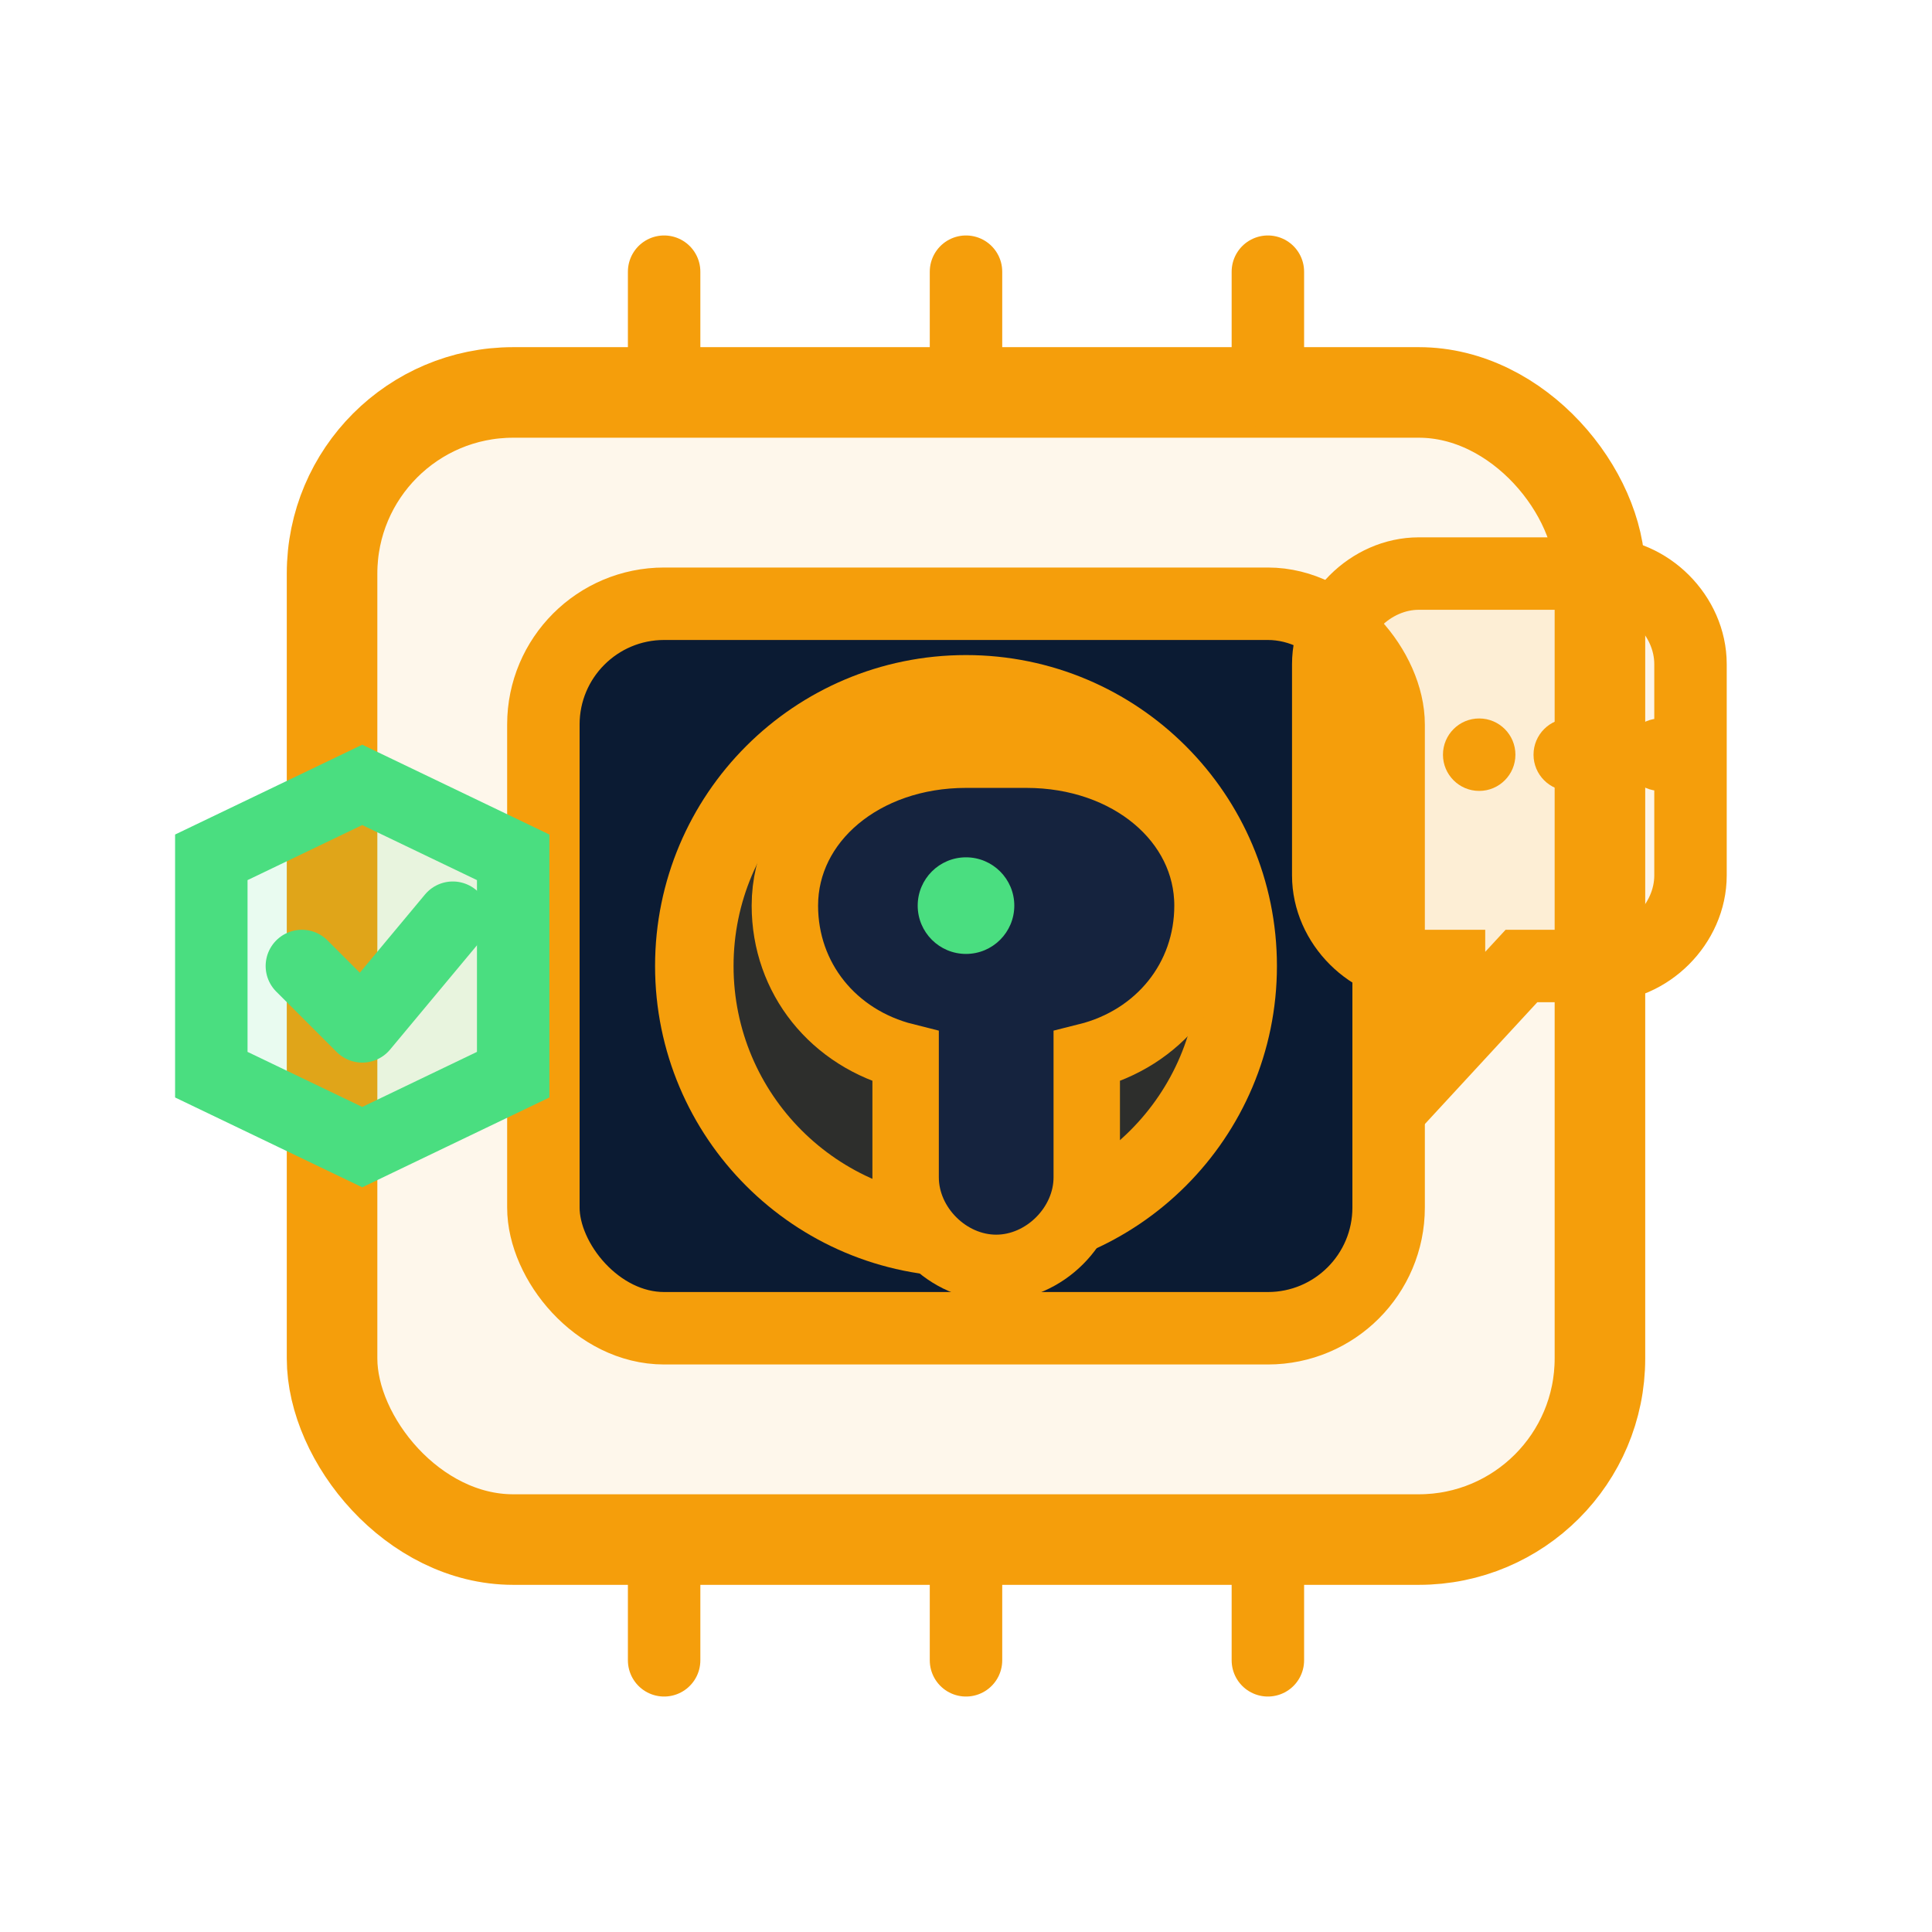 <svg width="32" height="32" viewBox="0 0 32 32" fill="none" xmlns="http://www.w3.org/2000/svg">
  <!-- Local LLM Server: on-prem model chip with chat endpoint -->
  <!-- Chip body -->
  <rect x="5.5" y="6.5" width="21" height="19" rx="3" stroke="#F59E0B" stroke-width="1.5" fill="#F59E0B" fill-opacity="0.08"/>
  <rect x="9" y="10" width="14" height="12" rx="2" stroke="#F59E0B" stroke-width="1.2" fill="#0B1B33"/>

  <!-- Pins -->
  <line x1="11" y1="6.5" x2="11" y2="4.5" stroke="#F59E0B" stroke-width="1.2" stroke-linecap="round"/>
  <line x1="16" y1="6.5" x2="16" y2="4.5" stroke="#F59E0B" stroke-width="1.2" stroke-linecap="round"/>
  <line x1="21" y1="6.5" x2="21" y2="4.5" stroke="#F59E0B" stroke-width="1.2" stroke-linecap="round"/>
  <line x1="11" y1="27.5" x2="11" y2="25.5" stroke="#F59E0B" stroke-width="1.2" stroke-linecap="round"/>
  <line x1="16" y1="27.5" x2="16" y2="25.5" stroke="#F59E0B" stroke-width="1.2" stroke-linecap="round"/>
  <line x1="21" y1="27.5" x2="21" y2="25.5" stroke="#F59E0B" stroke-width="1.2" stroke-linecap="round"/>

  <!-- Model core -->
  <circle cx="16" cy="16" r="4.5" stroke="#F59E0B" stroke-width="1.3" fill="#F59E0B" fill-opacity="0.15"/>
  <path d="M16 12.5C14.3 12.5 13 13.6 13 15C13 16.2 13.8 17.2 15 17.5V19.5C15 20.3 15.7 21 16.5 21C17.3 21 18 20.3 18 19.5V17.5C19.2 17.2 20 16.2 20 15C20 13.6 18.7 12.5 17 12.5H16Z" stroke="#F59E0B" stroke-width="1.1" fill="#15233E"/>
  <circle cx="16" cy="15" r="0.8" fill="#4ADE80"/>

  <!-- API/chat bubble -->
  <path d="M22 11C22 10.2 22.7 9.5 23.5 9.5H26.5C27.3 9.5 28 10.2 28 11V14.5C28 15.3 27.3 16 26.5 16H25.2L24 17.3V16H23.5C22.7 16 22 15.3 22 14.5V11Z" stroke="#F59E0B" stroke-width="1.2" fill="#F59E0B" fill-opacity="0.1"/>
  <circle cx="24.5" cy="12.5" r="0.6" fill="#F59E0B"/>
  <circle cx="26" cy="12.5" r="0.6" fill="#F59E0B"/>
  <circle cx="27.5" cy="12.5" r="0.6" fill="#F59E0B"/>

  <!-- Air-gapped shield -->
  <path d="M6 13L8.5 14.2V17.8L6 19L3.5 17.8V14.2L6 13Z" stroke="#4ADE80" stroke-width="1.2" fill="#4ADE80" fill-opacity="0.12"/>
  <path d="M5 16L6 17L7.5 15.2" stroke="#4ADE80" stroke-width="1.2" stroke-linecap="round" stroke-linejoin="round"/>
</svg>
